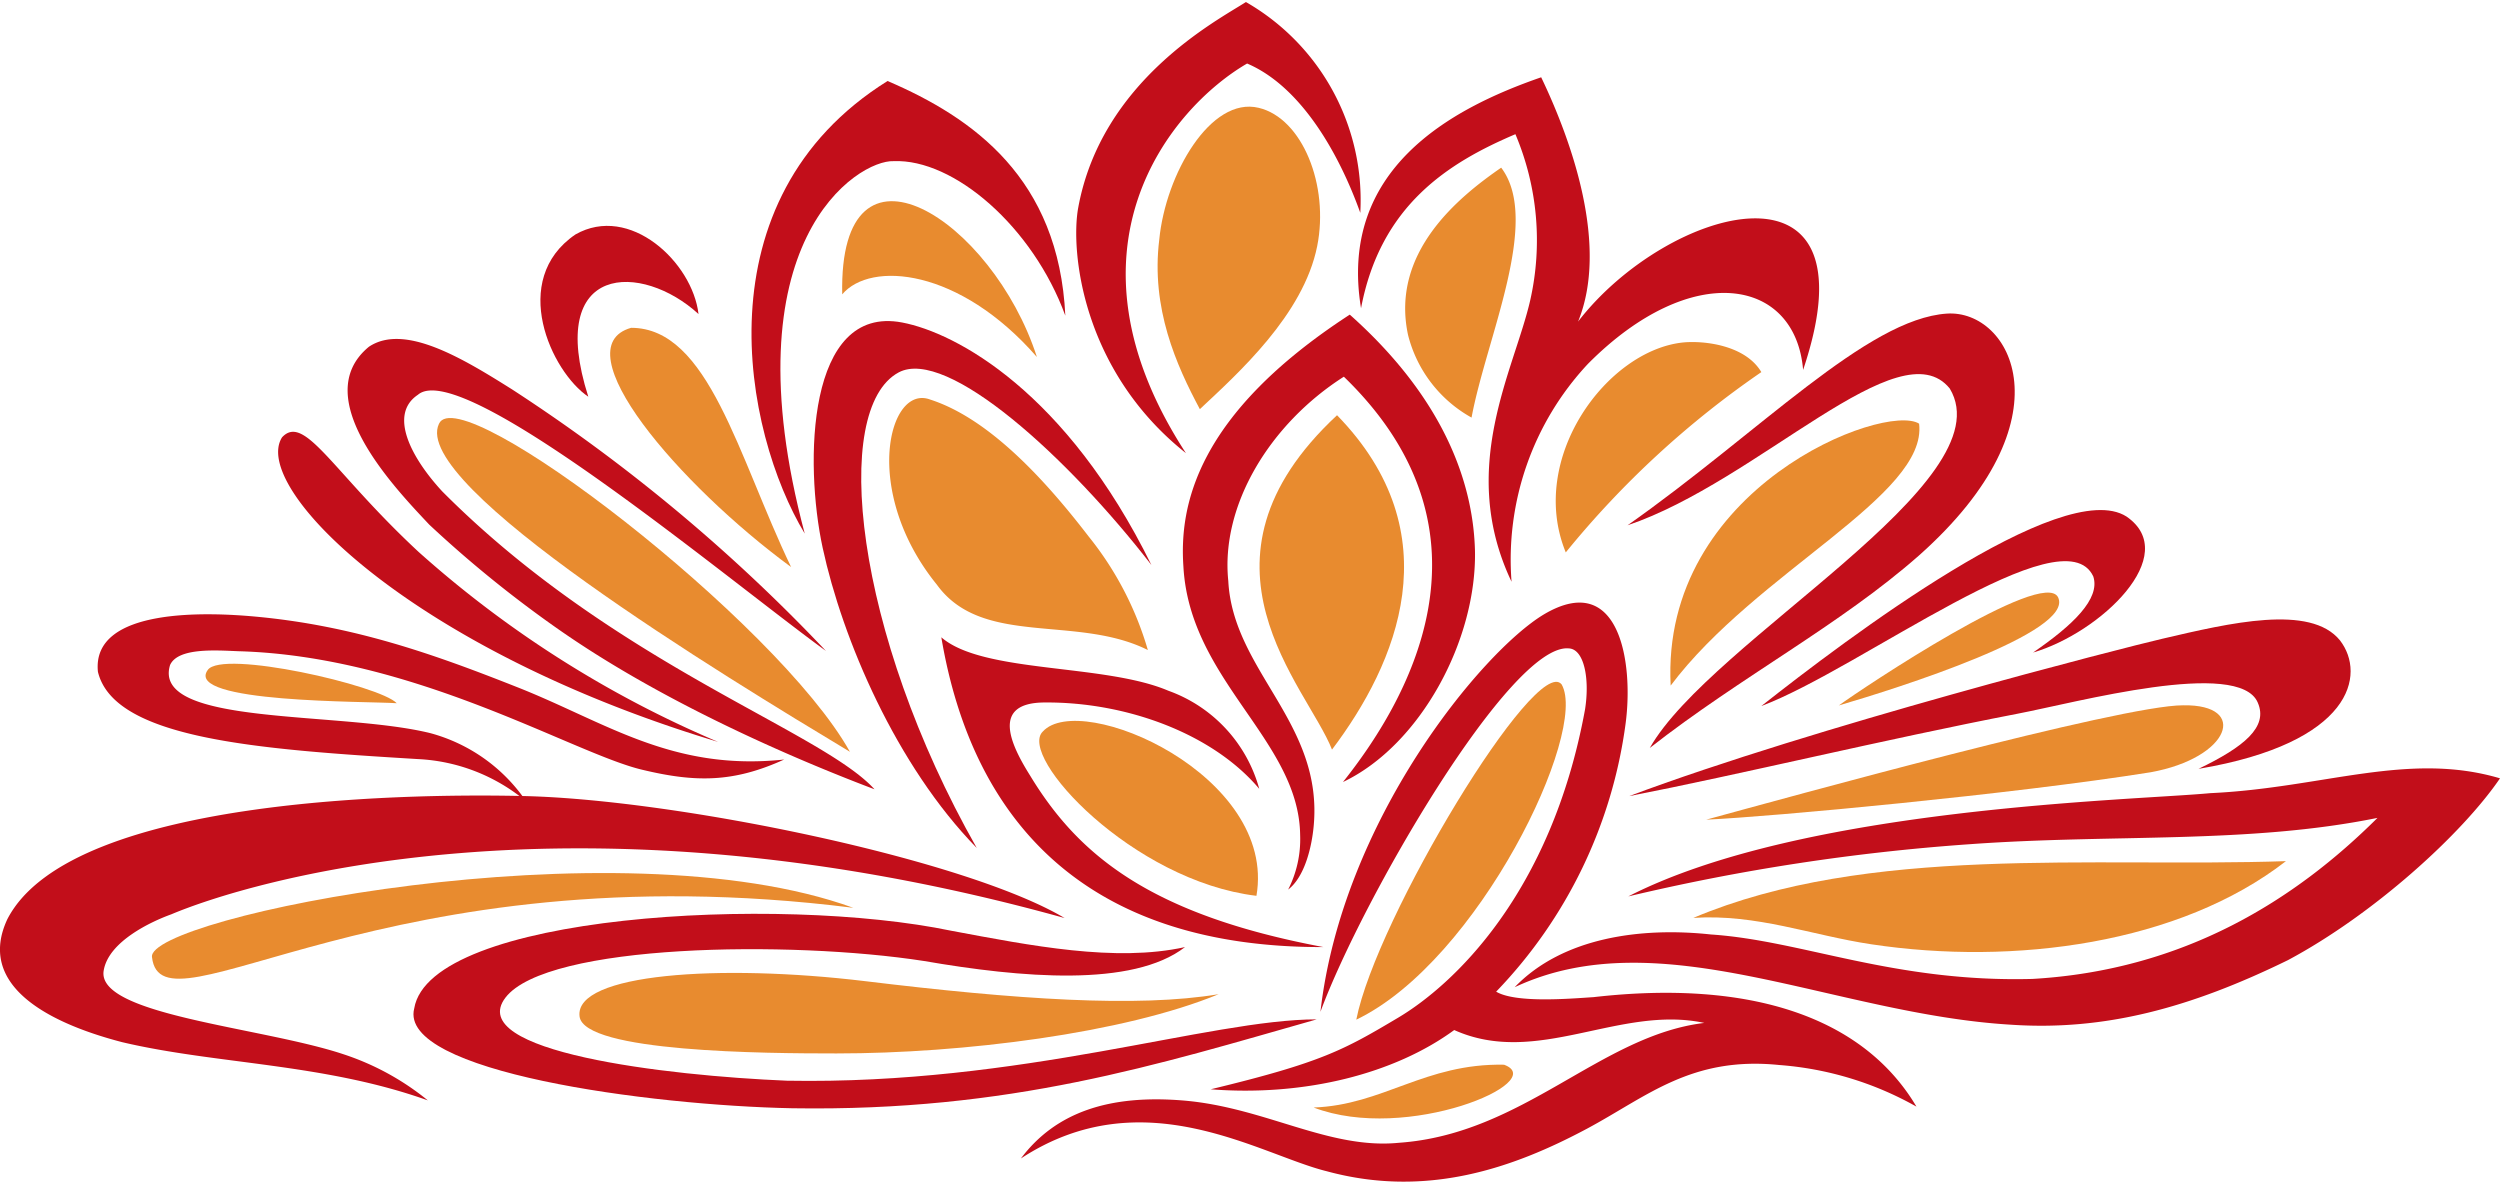 <?xml version="1.0"?>
<svg xmlns="http://www.w3.org/2000/svg" id="Ebene_1" data-name="Ebene 1" viewBox="0 0 168.75 79.6" width="150" height="71">
  <path d="M293.65,388.71c.43-4.44,3.48-9.68,6.71-8.9,2.95.7,4.77,5.24,3.95,9.34-.93,4.64-5.35,8.59-7.92,11C294.8,397.18,293.08,393.33,293.65,388.71Z" transform="translate(-215.4 -372.67)" style="fill: #e88b2f"/>
  <path d="M310.44,395.13c-1.18-5.55,3.38-9.27,6.29-11.28,2.72,3.58-1,11.49-2,16.87A8.85,8.85,0,0,1,310.44,395.13Z" transform="translate(-215.4 -372.67)" style="fill: #e88b2f"/>
  <path d="M285.39,396.63c-5.23-6-11.22-6.5-13.14-4.23C272,380.62,282.4,387.35,285.39,396.63Z" transform="translate(-215.4 -372.67)" style="fill: #e88b2f"/>
  <path d="M329,395.65c1.46-.14,4.22.19,5.29,2a62.74,62.74,0,0,0-13.2,12.17C318.49,403.47,323.86,396.19,329,395.65Z" transform="translate(-215.4 -372.67)" style="fill: #e88b2f"/>
  <path d="M258,394.66c5.24,0,7.21,8.67,10.8,16.15C261.23,405.25,253.29,396,258,394.66Z" transform="translate(-215.4 -372.67)" style="fill: #e88b2f"/>
  <path d="M344.94,401.13c.59,4.85-11,10-16.77,17.68C327.48,405.43,342.62,399.67,344.94,401.13Z" transform="translate(-215.4 -372.67)" style="fill: #e88b2f"/>
  <path d="M272.77,423.28c-8.49-5.11-29.72-18-27.74-22.14C246.42,398,267.89,414.52,272.77,423.28Z" transform="translate(-215.4 -372.67)" style="fill: #e88b2f"/>
  <path d="M305.65,400.56c7.79,8,4.06,16.74-.34,22.57C303.64,418.86,295,410.47,305.65,400.56Z" transform="translate(-215.4 -372.67)" style="fill: #e88b2f"/>
  <path d="M278.64,412c-5.1-6.29-3.27-13.55-.46-12.5,4.05,1.3,7.88,5.57,10.7,9.24a22,22,0,0,1,4,7.67C288.07,414,281.7,416.23,278.64,412Z" transform="translate(-215.4 -372.67)" style="fill: #e88b2f"/>
  <path d="M320.81,418.73c1.83,3.17-5.61,18.67-13.86,22.63C308.29,434.51,319.11,416.61,320.81,418.73Z" transform="translate(-215.4 -372.67)" style="fill: #e88b2f"/>
  <path d="M243.6,423.77c-10.93-.66-20.5-1.38-21.59-5.89-.45-4.42,7.64-4,10.6-3.73,6.68.61,12.12,2.56,17.61,4.73,6,2.35,10.49,5.73,18.11,4.92-3.44,1.57-6,1.55-9.58.69-4.63-1.09-15.31-7.67-27.25-8-1.5-.06-4.08-.26-4.62.93-1.27,4.15,11.47,3.09,17.57,4.6a11.43,11.43,0,0,1,6.47,4.61A12.3,12.3,0,0,0,243.6,423.77Z" transform="translate(-215.4 -372.67)" style="fill: #c20e1a"/>
  <path d="M242.18,420c-2-.14-14.38,0-12.76-2.24C230.37,416.35,241.05,418.8,242.18,420Z" transform="translate(-215.4 -372.67)" style="fill: #e88b2f"/>
  <path d="M300.21,433c-8.37-1-16.14-9.42-14.42-11.09C288.34,419.11,301.61,424.86,300.21,433Z" transform="translate(-215.4 -372.67)" style="fill: #e88b2f"/>
  <path d="M369.7,430.66c-7.17,5.57-18.34,7.07-28,5.61-4-.6-7.72-2.06-12-1.78C341.47,429.52,356.6,431.1,369.7,430.66Z" transform="translate(-215.4 -372.67)" style="fill: #e88b2f"/>
  <path d="M273,433.81c-31.77-4-46.7,9-47.34,3.33C225.25,434.48,257,428,273,433.81Z" transform="translate(-215.4 -372.67)" style="fill: #e88b2f"/>
  <path d="M316.92,444.4c3.14,1.14-6.54,5.3-12.85,2.89C308.77,447.12,311.57,444.3,316.92,444.4Z" transform="translate(-215.4 -372.67)" style="fill: #e88b2f"/>
  <path d="M254.24,388.36c3.66-2.09,7.9,1.87,8.31,5.37-3.8-3.49-10.34-3.51-7.44,5.58C252.61,397.63,249.74,391.43,254.24,388.36Z" transform="translate(-215.4 -372.67)" style="fill: #c20e1a"/>
  <path d="M321.92,394.24c6-7.79,20.29-11.87,15.19,3.26-.52-6.23-7.55-7.44-14.53-.4a19.33,19.33,0,0,0-5.15,14.7c-3.65-7.68.17-14.24,1.26-19a18.38,18.38,0,0,0-1-11.21c-4.53,1.93-9.11,4.8-10.42,11.75-1.54-9.35,6-13.46,12.16-15.59C321.52,382.11,324,389.15,321.92,394.24Z" transform="translate(-215.4 -372.67)" style="fill: #c20e1a"/>
  <path d="M288.18,386.55c1.57-8.56,9.32-12.6,11.32-13.88a15.42,15.42,0,0,1,7.72,14.23c-1.43-4-4-8.53-7.64-10.08-5.16,3-13.1,12.54-4.13,26.3C288.42,397.54,287.65,389.45,288.18,386.55Z" transform="translate(-215.4 -372.67)" style="fill: #c20e1a"/>
  <path d="M346.82,393.7c4.32-.28,8.42,7.16-1.88,16.32-5.37,4.73-12,8.16-18.18,13,4.14-7.29,24.05-17.94,20.25-24.26-3.36-4.18-12.92,6.25-21.75,9.23C334.16,401.73,341.41,394.06,346.82,393.7Z" transform="translate(-215.4 -372.67)" style="fill: #c20e1a"/>
  <path d="M253.08,415a79.38,79.38,0,0,1-8.71-7.06c-2.25-2.4-8.23-8.57-4.07-12,2.41-1.62,6.39.82,9.67,2.88a116.45,116.45,0,0,1,21.18,17.65c-6.52-4.73-24.56-19.86-27.54-17.29-2,1.33-.45,4.26,1.64,6.52,11.62,11.68,25.57,16.14,29.18,20.11C267.49,423.18,259.36,419.4,253.08,415Z" transform="translate(-215.4 -372.67)" style="fill: #c20e1a"/>
  <path d="M303.16,428.91c-.07-6.41-7.46-10.43-7.88-18.14-.28-4.08.86-10.26,11.23-17,6.86,6.11,8.34,12,8.45,15.9.14,6.06-3.69,13.17-8.91,15.65,4.15-5.21,11.13-16.65.06-27.36-5,3.19-8.33,8.69-7.8,13.79.32,6.1,6.44,9.58,5.76,16.58-.13,1.36-.59,3.38-1.72,4.25A7.49,7.49,0,0,0,303.16,428.91Z" transform="translate(-215.4 -372.67)" style="fill: #c20e1a"/>
  <path d="M270.93,409.51c-1.24-5.72-1.07-16.43,5.36-15.21,3.68.7,11.1,4.72,16.83,16.37-5.6-7.25-13.81-14.73-17.06-13-4.58,2.46-3,17.53,5.27,32.1C275.89,424.2,272.26,415.67,270.93,409.51Z" transform="translate(-215.4 -372.67)" style="fill: #c20e1a"/>
  <path d="M358.94,407.4c3.76,2.59-1.75,7.84-6.31,9.18,2.68-1.84,4.55-3.62,4.07-5.13-2-4.35-15.72,6.23-22.41,8.74C340,415.69,354.61,404.63,358.94,407.4Z" transform="translate(-215.4 -372.67)" style="fill: #c20e1a"/>
  <path d="M275.31,378c5.78,2.48,11.56,6.57,12,15.84-2.19-6-7.53-10.6-11.59-10.43-2.38-.1-11.27,5.36-6,25.14C265.59,401.7,262.5,386,275.31,378Z" transform="translate(-215.4 -372.67)" style="fill: #c20e1a"/>
  <path d="M361.35,415.65c4.54-1.06,10-2.36,12,.11,1.77,2.3.85,6.92-9.55,8.67,3.07-1.48,4.72-2.82,4-4.47-1.26-3-12.29,0-16.22.75-9,1.74-18.77,4.11-26.21,5.56C337.83,421.6,358.76,416.25,361.35,415.65Z" transform="translate(-215.4 -372.67)" style="fill: #c20e1a"/>
  <path d="M354.32,412.85c1.14,2.35-10.8,6.13-14.8,7.3C341.1,419,353.32,410.84,354.32,412.85Z" transform="translate(-215.4 -372.67)" style="fill: #e88b2f"/>
  <path d="M263.87,422.61c-20.84-6.27-31.56-17.22-29.43-20.56,1.52-1.63,3.39,2.33,9.23,7.75A73,73,0,0,0,263.87,422.61Z" transform="translate(-215.4 -372.67)" style="fill: #c20e1a"/>
  <path d="M364.6,426.07c7.59-.35,13.35-2.84,19.55-1-2.58,3.78-8.53,9.18-14.31,12.27-6.58,3.22-12.37,4.79-18.7,4.36-12-.71-23.68-7.14-33.5-2.53,3.24-3.37,8.54-4.07,13.25-3.56,6.16.41,12.34,3.25,21.7,3,10.26-.59,17.75-5.35,23.29-10.87-8.75,1.78-17.81,1.07-27.57,1.78a142.75,142.75,0,0,0-23,3.52C337.11,427,359.33,426.57,364.6,426.07Z" transform="translate(-215.4 -372.67)" style="fill: #c20e1a"/>
  <path d="M294.27,419.16a9.78,9.78,0,0,1,6.13,6.62c-3.12-3.71-8.94-5.87-14.47-5.83-3.66,0-2.32,2.83-1,4.93,3.23,5.33,8.06,9.38,19.8,11.58-16,.05-23.69-8.46-25.79-20.91C281.75,418,289.94,417.31,294.27,419.16Z" transform="translate(-215.4 -372.67)" style="fill: #c20e1a"/>
  <path d="M362.77,420.14c4.45-.07,3.17,3.55-2.2,4.52-9.34,1.49-25.59,3-30,3.2C335.85,426.42,358.63,420.12,362.77,420.14Z" transform="translate(-215.4 -372.67)" style="fill: #e88b2f"/>
  <path d="M250.92,426.27c10.31.27,29.64,4.25,36.34,8.23-33.34-9.28-55.4-2.32-60.3-.25-1.33.48-4.23,1.82-4.56,3.79-.53,3,10.57,3.81,16.11,5.63a17.81,17.81,0,0,1,5.77,3.14c-7-2.51-14.27-2.43-20.63-3.93-5.38-1.4-9.77-4-7.75-8.31C220.3,426.07,244.6,426.11,250.92,426.27Z" transform="translate(-215.4 -372.67)" style="fill: #c20e1a"/>
  <path d="M319.62,414c5.07-3,6.06,3.2,5.51,7.36a32.19,32.19,0,0,1-8.74,18.11c1.33.79,5,.47,6.57.37,10.6-1.21,18.22,1.35,21.8,7.39a22.19,22.19,0,0,0-9.27-2.81c-5.92-.6-8.89,2.11-12.95,4.29-5,2.67-10.84,4.72-17.59,2.88-4.54-1.12-12.37-6.28-20.64-.86,2.36-3.14,6-4.33,11-3.91,5.51.47,9.79,3.32,14.52,2.85,8.41-.59,13.58-7.24,20.61-8.09-5.73-1.23-11.27,3-16.88.48-4,2.93-10.05,4.5-16.44,4,7.5-1.81,9-2.66,12.65-4.83s10.33-8.3,12.62-20.81c.33-2.1-.07-4.07-1.09-4.12-3.93-.39-14,17-16.77,24.53C306,427.91,315.44,416.5,319.62,414Z" transform="translate(-215.4 -372.67)" style="fill: #c20e1a"/>
  <path d="M297.66,439.64c-6.41,2.64-17.25,4-25.8,4-4.79,0-17.05-.08-17.34-2.5-.36-2.9,9.47-3.56,19.27-2.38C284,440,292.19,440.56,297.66,439.64Z" transform="translate(-215.4 -372.67)" style="fill: #e88b2f"/>
  <path d="M243.36,440.6c1.07-6.35,24.56-7.68,36.26-5.24,5.35,1,11.08,2.14,15.77,1.1-3.54,2.74-11.08,2.07-17.62.94-9-1.4-25.45-1.18-28.25,2.47s10.81,5.27,19,5.61c15.85.29,28.52-4.14,35.76-4.14-10.78,3.06-20.69,6.23-35.39,6C259.17,447.15,242.26,444.87,243.36,440.6Z" transform="translate(-215.4 -372.67)" style="fill: #c20e1a"/>
</svg>
